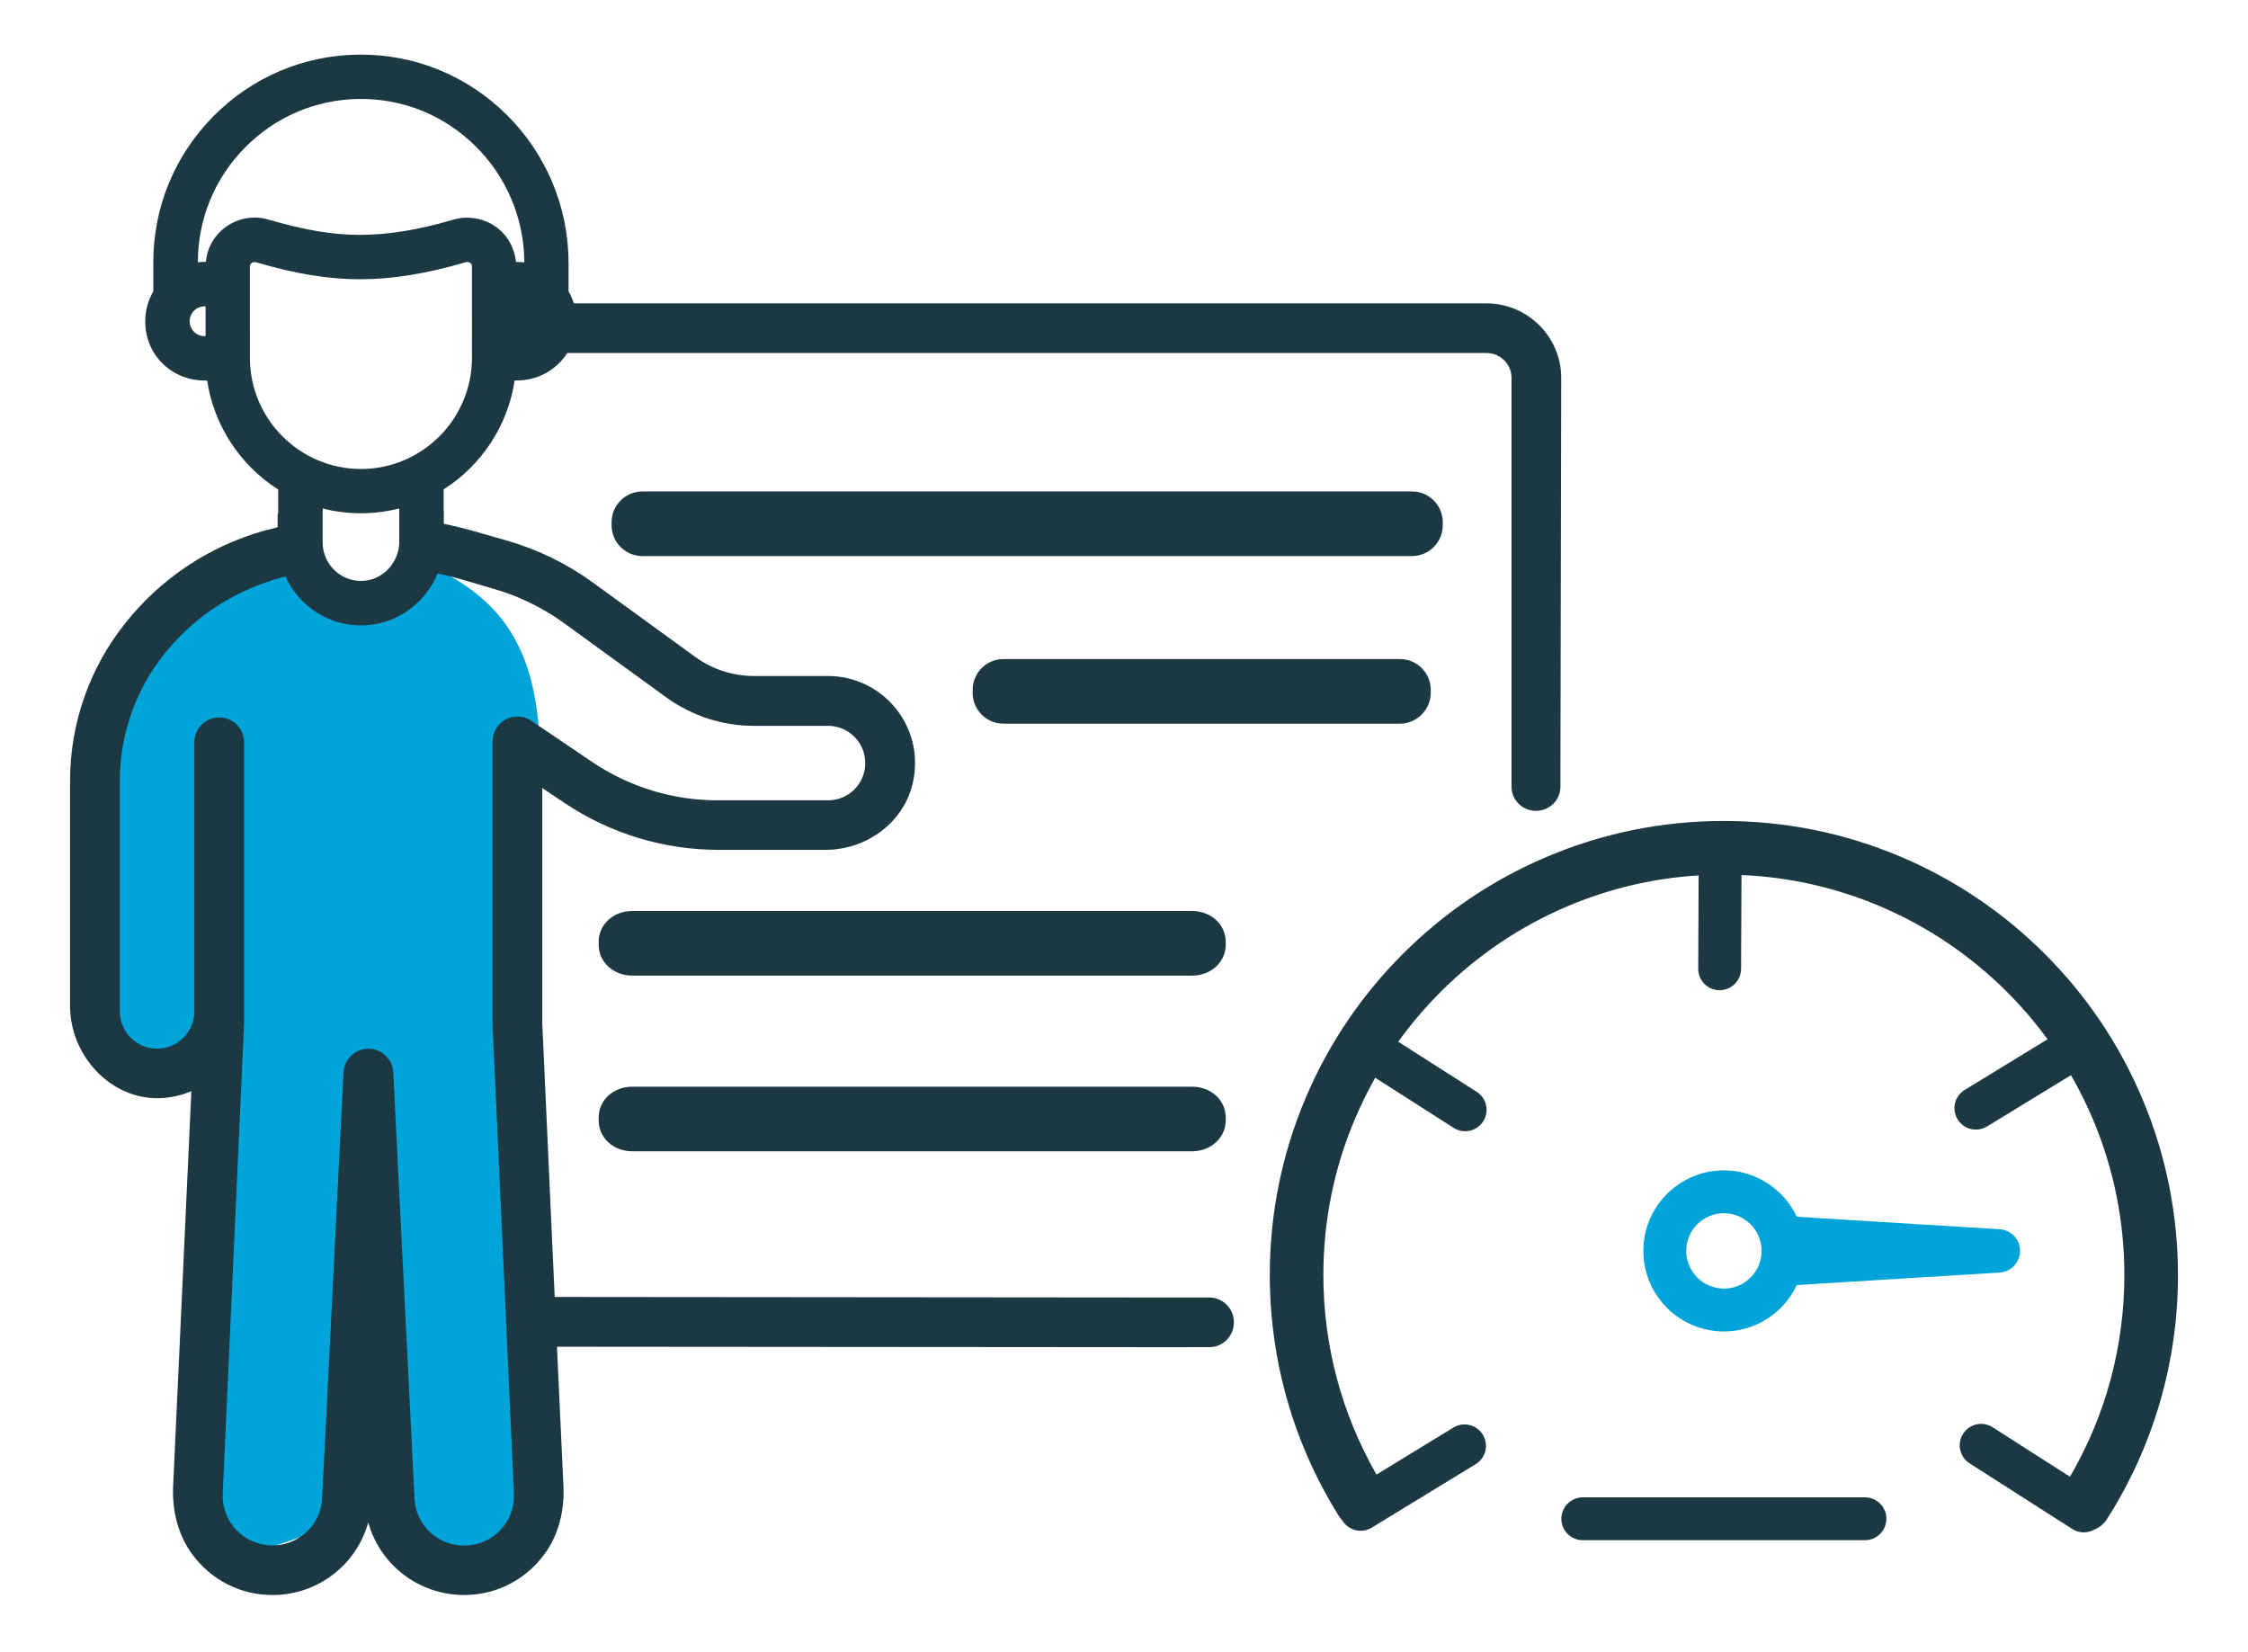 <?xml version="1.0" encoding="UTF-8"?>
<!-- Generator: Adobe Illustrator 27.8.0, SVG Export Plug-In . SVG Version: 6.00 Build 0)  -->
<svg xmlns="http://www.w3.org/2000/svg" xmlns:xlink="http://www.w3.org/1999/xlink" version="1.1" id="Ebene_1" x="0px" y="0px" viewBox="0 0 3651 2683.4" style="enable-background:new 0 0 3651 2683.4;" xml:space="preserve">
<style type="text/css">
	.st0{fill:#00A4D9;}
	.st1{fill:#1C3842;}
</style>
<path class="st0" d="M852.6,2179.6L852.6,2179.6L839,1261.7c0-8.1,17.3,850.1,24.6,1015.6C861.4,2255.9,857.6,2222.4,852.6,2179.6  L852.6,2179.6z M865.9,2303.5c0.1-1.5-0.7-10.6-2.3-26.2C864.6,2298.5,865.3,2308.3,865.9,2303.5z M726.2,926.7l29.2-1  c13.3,4.2,0.6-6.2-16.7-16.5C737,917.2,732.2,924.5,726.2,926.7z M876.1,1199.6c-7.4-146.9-61.1-228.1-179.2-281.1  c-1.6-11.7-2.6-18.3-2.9-19c-5.9-16.1,23-3.2,44.7,9.7c3.3-16.1-6.5-34.8-47.4-18.1l-13.4-2.7l-6.4,19.5c-5.4-2.1-10.8-4.1-16.4-6.1  l-1.8,44.5c-50.7,3.1-107.6,44.4-111-5.6L492,917.9c-62.9,0-267.2,92-267.2,154.8l-80.6,402.8c0,8.7,39.6,251.7,48.3,251.7  l183.3-10.1l-22.2,364.5c0-1.7,2.1,2.9,5.6,11.9l-46.5,363l85.9,69.8l222.9-74.8l106.7,79.2l129.6-1.7l-5.2-349.3l0,0v-0.1  c-9.1-78.3-22.2-187.5-37-309.3v-606l0,0C815.6,1230,842.5,1202.1,876.1,1199.6z M3280.8,2031.4c0,18.5-14.3,33.8-32.7,35.1  l-329.9,20.4c-20.9,44.5-66.1,75.3-118.4,75.3c-72.1,0-130.8-58.7-130.8-130.8s58.7-130.8,130.8-130.8c52.3,0,97.5,30.9,118.4,75.3  l329.9,20.4C3266.5,1997.6,3280.8,2012.9,3280.8,2031.4z M2861,2031.4c0-33.8-27.5-61.2-61.2-61.2s-61.2,27.5-61.2,61.2  c0,33.7,27.5,61.2,61.2,61.2S2861,2065.2,2861,2031.4z"></path>
<path class="st1" d="M2328.4,888.5c-9.4,9.4-22,14.5-35.3,14.5H1043.3c-27.6,0-50-22.4-50-50v-4.9c0-27.6,22.4-50,50-50h1249.9  c27.6,0,50,22.4,50,50v5.5C2343,866.8,2337.7,879.2,2328.4,888.5z M2323.7,1125.8v-5.5c0-27.6-22.4-50-50-50h-644  c-27.6,0-50,22.4-50,50v4.9c0,27.6,22.4,50,50,50h644C2300.8,1175.2,2323.2,1153.1,2323.7,1125.8z M1990.7,1529.4  c0-28-23.9-50-54.5-50h-909.4c-30.6,0-54.5,22-54.5,50v4.9c0,28,23.9,50,54.5,50h909.4c30.6,0,54.5-22,54.5-50V1529.4z   M1936.2,1764.7h-909.4c-30.6,0-54.5,22-54.5,50v4.9c0,28,23.9,50,54.5,50h909.4c12.2,0,24.2-3.7,33.6-10.5  c13.3-9.5,20.9-23.9,20.9-39.5v-4.9C1990.7,1786.7,1966.8,1764.7,1936.2,1764.7z M3479.1,1783.6c-37.1-87.8-90.3-166.7-158-234.4  c-67.7-67.7-146.6-120.9-234.4-158c-90.9-38.5-187.5-58-287-58s-196.1,19.5-287,58c-87.8,37.1-166.7,90.3-234.4,158  s-120.9,146.6-158,234.4c-38.5,90.9-58,187.5-58,287.1c0,138.8,38.8,274.1,112.2,391.2c1.6,2.5,3.3,4.8,5.3,6.8  c0.1,0.2,0.2,0.3,0.3,0.5c6.6,10.7,18,16.7,29.7,16.7c6.2,0,12.4-1.6,18.1-5.1l168.8-103.1c16.4-10,21.6-31.4,11.6-47.8  c-10-16.4-31.4-21.6-47.8-11.6l-124.9,76.3c-56.5-98.3-86.3-209.7-86.3-323.9c0-87.8,17.2-173,51.1-253.2  c9.8-23.2,20.9-45.6,33.1-67.3l127.4,81.4c5.8,3.7,12.3,5.5,18.7,5.5c11.5,0,22.7-5.7,29.3-16.1c10.3-16.2,5.6-37.7-10.6-48  l-127.4-81.3c20.6-28.6,43.5-55.6,68.8-80.9c59.7-59.7,129.3-106.6,206.8-139.4c67.7-28.6,138.9-45.3,212.3-49.8l-0.7,151.5  c-0.1,19.2,15.4,34.9,34.6,34.9c0.1,0,0.1,0,0.2,0c19.1,0,34.7-15.5,34.8-34.6l0.7-152.4c77.7,3.3,153.1,20.3,224.5,50.5  c77.4,32.8,147,79.7,206.8,139.4c24.1,24.1,46,49.7,65.8,76.8l-134.6,82.3c-16.4,10-21.6,31.4-11.5,47.8c6.6,10.7,18,16.6,29.7,16.6  c6.2,0,12.4-1.6,18.1-5.1l136.3-83.3c13.3,23,25.2,46.9,35.6,71.6c33.9,80.2,51.1,165.3,51.1,253.1c0,115.8-30.5,228.4-88.3,327.4  l-125.6-80.3c-16.2-10.4-37.7-5.6-48,10.6c-10.3,16.2-5.6,37.7,10.6,48l166.7,106.6c5.8,3.7,12.3,5.5,18.7,5.5c6,0,12-1.6,17.3-4.6  c8.1-3.3,15.3-9,20.3-16.9c75.5-118.2,115.4-255.3,115.4-396.3C3537.1,1971.1,3517.6,1874.5,3479.1,1783.6z M3028.9,2431.6h-458.3  c-19.2,0-34.8,15.6-34.8,34.8s15.6,34.8,34.8,34.8h458.3c19.2,0,34.8-15.6,34.8-34.8S3048.1,2431.6,3028.9,2431.6z M2004,2147.4  c0,22.3-17.8,40.3-39.6,40.3h-31.3c-0.2,0-0.4,0.1-0.6,0.1L904.6,2187l10.5,226.3c1.8,39.1-7.5,78.8-30.7,110.4  c-31.4,42.6-79,66.5-130.5,66.5c-74.3,0-136.8-49.6-155.8-117.8c-19,68.2-81.5,117.8-155.4,117.8c-51.9,0-99.4-23.9-130.7-66.4  c-23.2-31.6-32.6-71.3-30.8-110.4l29.6-641.4c-16.6,7-34.2,11-52.9,11.4c-79.3,1.5-144.1-70.2-144.1-149.4v-366.6  c0-92.4,31.9-183.6,90-255.8C261.6,939,339.4,887.4,428.2,862c2.8-0.8,5.7-1.6,8.5-2l14.2-3.8v-19.5c0-1.3,0.3-2.5,0.9-3.5v-38.3  c-62-39.3-104.7-104.8-115.3-176.9h-3.3c-28.8,0-54.7-11.3-73.2-31.9c-18.2-20.3-26.5-46.9-23.5-74.9c1.5-13.6,5.6-26.3,12.5-37.9  v-47.5c0-89.5,34.8-173.8,98-237.4c63.1-63.6,147.1-99,236.5-99.7c90.1-0.7,175.1,34,239.4,97.7c31.5,31.2,56.2,67.7,73.5,108.3  c17.9,42.1,27,86.8,27,132.8v45.7c3.6,6.2,6.4,12.8,8.6,19.5h1482.5c66.6,0,121.1,54.4,121.1,121l-1.3,653.1v11  c0,21.5-17.8,39-39.7,39s-39.7-17.5-39.7-39v-67.3v-87.8v-509c0-22.2-18.2-40.4-40.4-40.4H921.3c-17.1,26.7-47.1,44.5-81.1,44.5  h-4.4c-10.6,72.2-53.3,137.7-115.3,176.9v34.8h0.3v21.2c15.9,3.2,31.6,7,47.3,11.4l55.3,15.8c50,14.5,96.4,37,138.4,67.3  l167.6,121.8c27.6,20,60.9,30.8,95.1,30.8h120.3c87.6,0,156.9,80.1,138.3,170.8c-13.5,66-74.9,111.5-142.3,111.5h-173.9  c-88.8,0-175.7-26.4-249.5-75.8l-36.7-24.6v382l9.3,204.8l3.6,80.6l7.3,159.1l1018.1,0.9h45.4  C1986.3,2107.2,2004,2125.2,2004,2147.4z M332.2,497.5c-13.3,0-24.2,10.9-24.2,24.2c0,13.3,10.9,24.2,24.2,24.2h1.7v-48.4  L332.2,497.5L332.2,497.5z M586.3,943.4h0.9c32.6-0.4,59.4-27.3,61.2-60.7v-57c-20.4,5.2-41.3,7.8-62.2,7.8  c-21.2,0-42.1-2.6-62.2-7.8v55.5C524.2,915.5,552.1,943.4,586.3,943.4z M413.7,353.3c7.5,0,15.2,1.1,22.7,3.4  c59.5,17.3,103.8,24.7,148.2,24.7c46.1,0,94.3-7.9,151.7-24.7c7-2.1,14.6-3.2,22.6-3.2c35.9,0,73.6,24.7,79.2,71.9  c4.1,0,8.5,0.1,13.5,0.7c-0.2-36-7.4-70.9-21.5-103.8c-13.8-32.2-33.4-61-58.5-85.6c-51.1-50.2-118.5-77.2-189.8-76  c-69.7,1.2-135.1,29.3-184.2,79.2s-76.2,115.9-76.2,185.8v0.2c3.8-0.4,7.5-0.7,11-0.7h2C337.8,385,372.1,353.3,413.7,353.3z   M405.9,581.8c0.3,99.1,81.2,179.8,180.3,179.8c99.2,0,180.1-80.8,180.3-180.1V432.1c0-4.8-4.7-6.6-7.7-6.6c-0.8,0-1.6,0.1-2.4,0.3  c-63.3,18.6-119.4,27.7-171.3,27.7c-52,0-104.3-8.5-169.4-27.7c-0.7-0.2-1.5-0.3-2.2-0.3c-3,0-7.5,2.1-7.5,6.6h-0.1L405.9,581.8  L405.9,581.8z M962.1,1237.6c60.6,40.7,130.8,62.1,203.5,62.1h179.2c33.5,0,60.5-27,60.5-60.5s-27-60.5-60.5-60.5h-120.3  c-51.3,0-100.5-16.1-142.1-46l-167.9-121.9c-34.3-24.6-72.6-43.1-113.4-54.8l-55.3-16.2c-12.9-3.6-24.2-6.4-35.1-8.6  c-7.6,18.8-19.5,35.8-34.9,49.7c-24.8,22.4-56.7,34.7-89.7,34.7s-64.9-12.3-89.7-34.7c-14.1-12.7-25.2-28-32.8-44.9  c-4.4,1.1-8.7,2.3-13.1,3.6c-4.8,1.2-9.3,2.8-13.7,4.4c-67,22.2-126,62.5-170,118.2c-46.8,58.1-72.2,131.2-72.2,205.4v374.8  c0,33.5,27,60.5,60.5,60.5s60.5-27,60.5-60.5v-436.9c0-22.6,18.2-40.4,40.4-40.4s40.4,17.8,40.4,40.4v457l-34.7,762.8  c-0.8,22.2,6.9,43.2,22.2,59.3c15.4,16.2,36.4,25.1,58.6,25.1c43.2,0,78.7-33.6,80.7-76.7l12.5-247.9l4.1-83.1l18.1-360.7  c1.2-21.3,19-38.3,40.4-38.3s39.2,16.9,40.4,38.3l18.1,365.1l4.1,80.6l12.3,246.4c2,43.1,37.5,76.6,80.3,76.6c22.6,0,43.6-8.8,59-25  s23-37.1,22.2-59.3l-10.9-238.5l-3.6-80.6L800,1664.8v-461.1c0-14.6,8.1-28.2,21.4-35.5c13.3-6.8,29.1-6.1,41.6,2.4L962.1,1237.6z"></path>
</svg>
